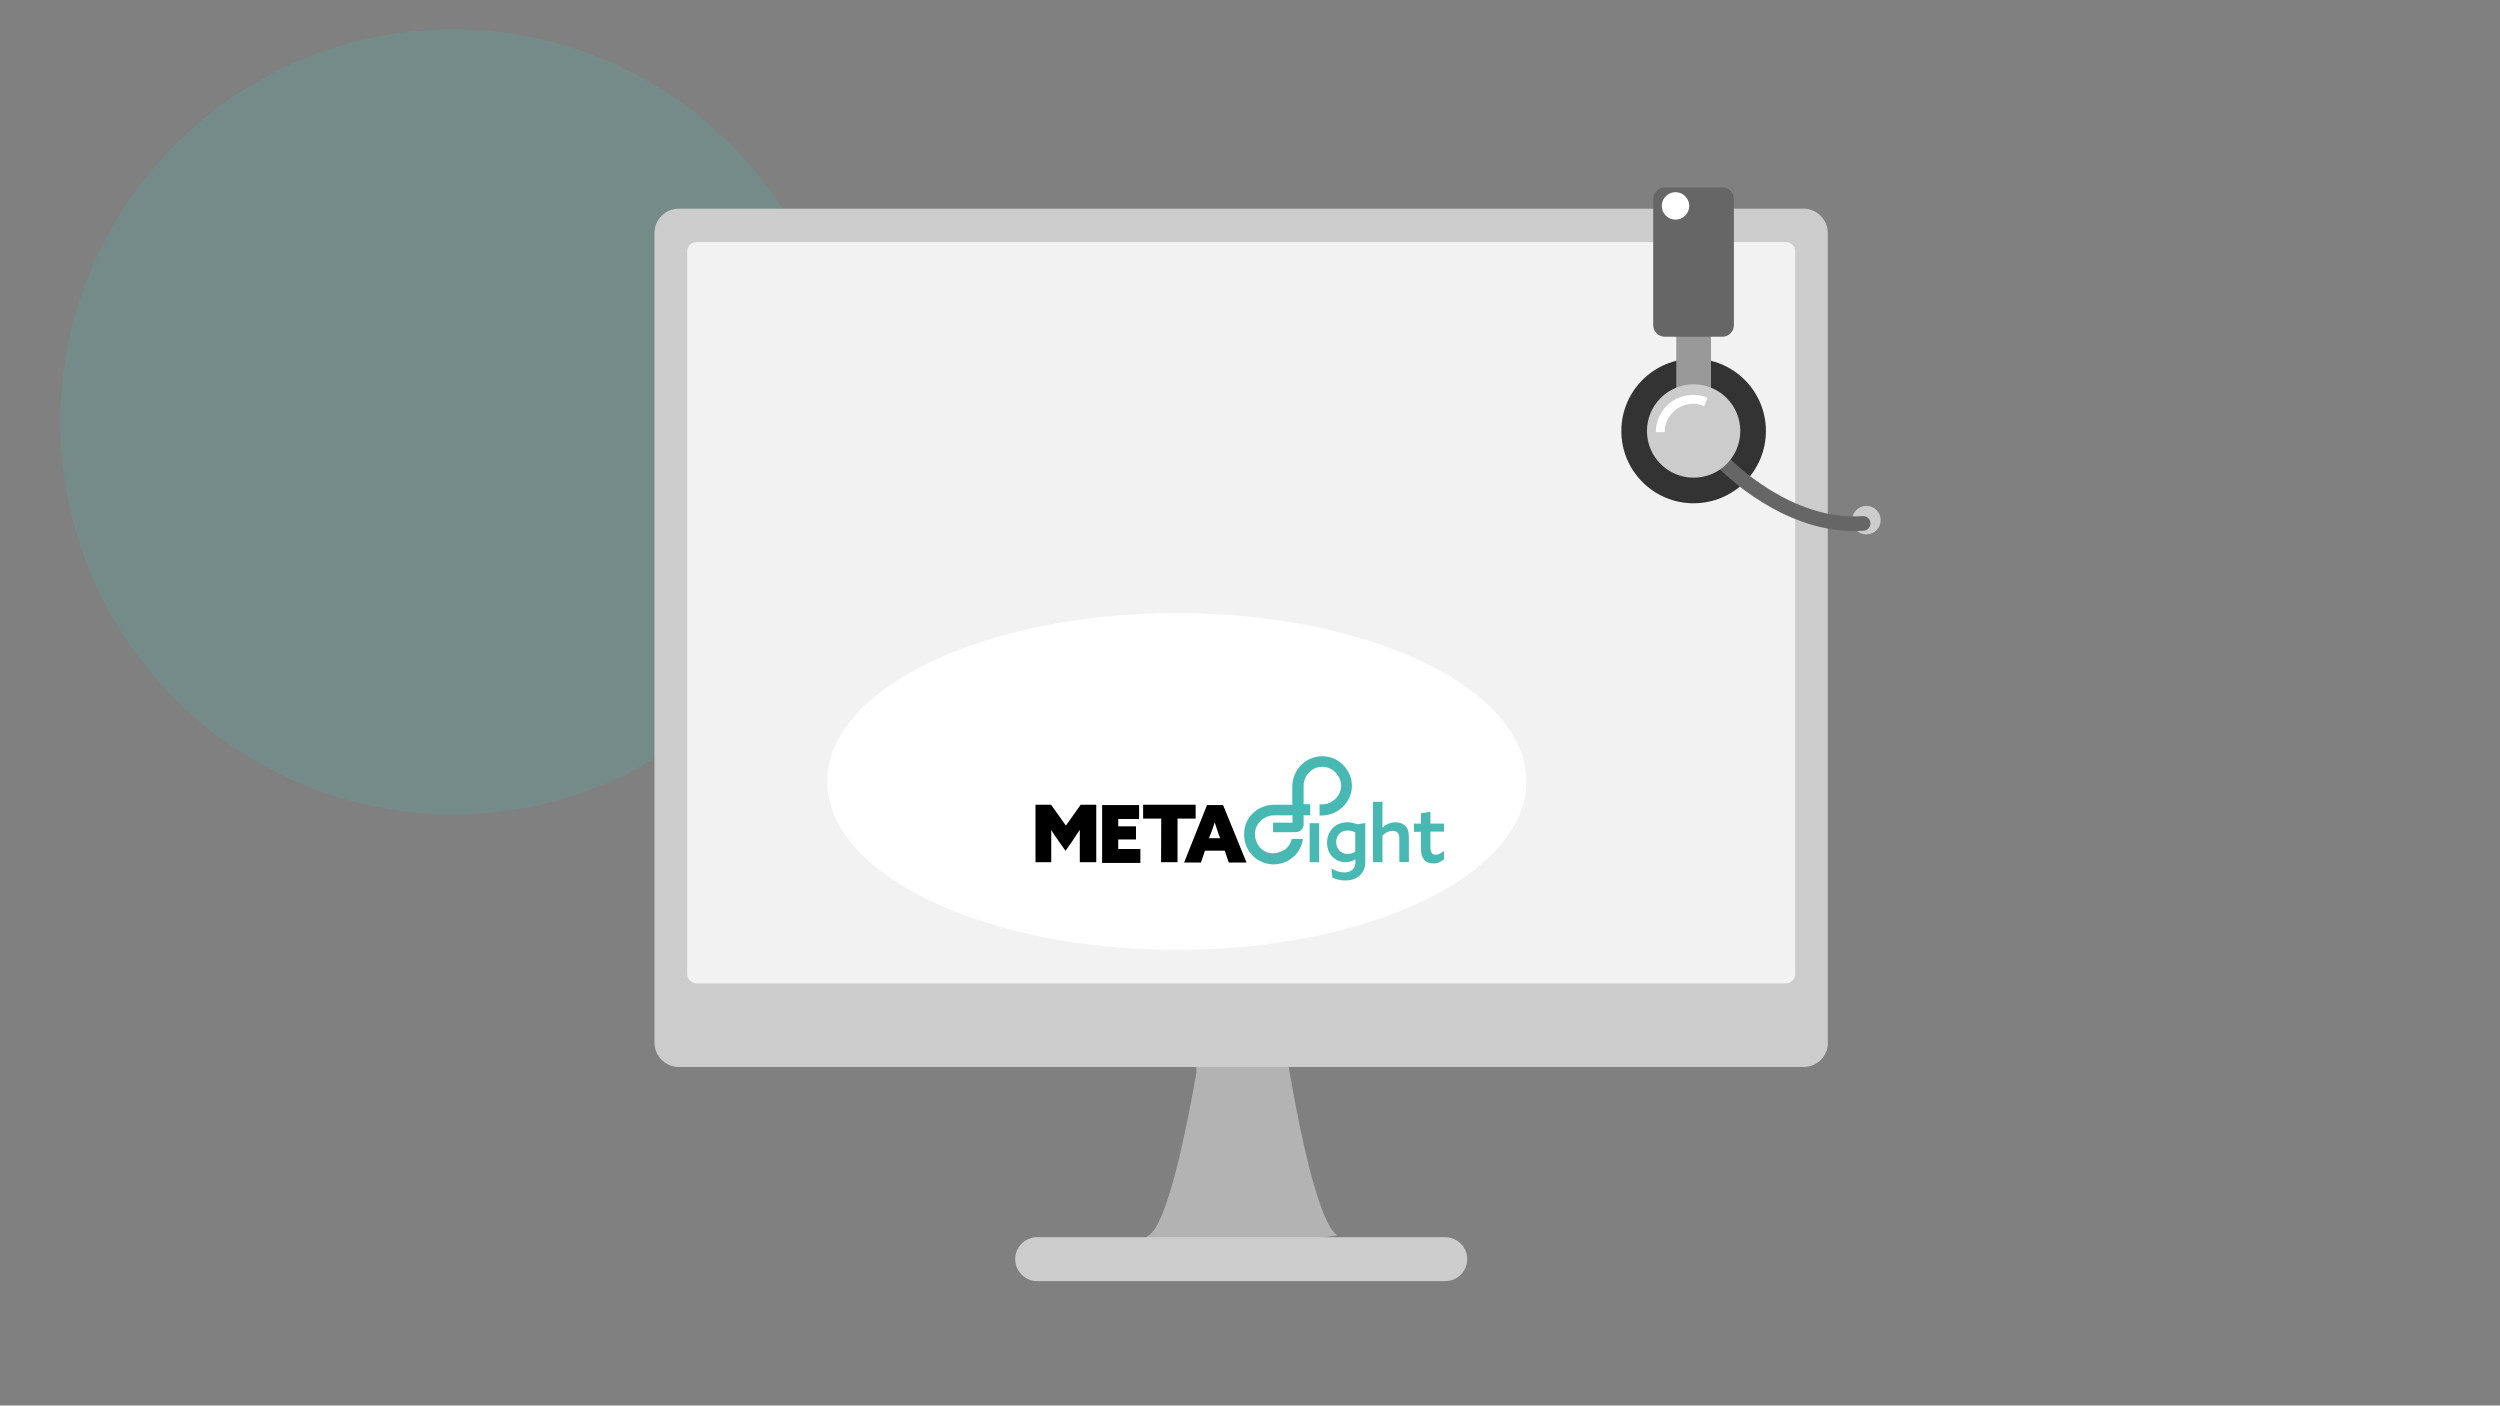 <?xml version="1.0" encoding="utf-8"?>
<!-- Generator: Adobe Illustrator 28.2.0, SVG Export Plug-In . SVG Version: 6.00 Build 0)  -->
<svg version="1.1" id="Layer_1" xmlns="http://www.w3.org/2000/svg" xmlns:xlink="http://www.w3.org/1999/xlink" x="0px" y="0px"
	 viewBox="0 0 1366 768" style="enable-background:new 0 0 1366 768;" xml:space="preserve">
<rect x="0" y="0" width="1366" height="768" fill="#808080" stroke="none"/>
<style type="text/css">
	.st0{opacity:0.2;fill:#48B9B2;}
	.st1{fill:#B3B3B3;}
	.st2{fill:#CCCCCC;}
	.st3{fill:#F2F2F2;}
	.st4{fill:#FFFFFF;}
	.st5{fill:#333333;}
	.st6{fill:#999999;}
	.st7{fill:none;stroke:#666666;stroke-width:8;stroke-linecap:round;stroke-miterlimit:10;}
	.st8{fill:#666666;}
	.st9{display:none;fill:#48B9B2;}
	.st10{display:none;}
	.st11{display:none;fill:none;stroke:#000000;stroke-width:44.9;stroke-miterlimit:10;}
	.st12{fill:#48B9B2;}
	.st13{fill:none;stroke:#FFFFFF;stroke-width:4.885;stroke-miterlimit:10;}
</style>
<circle class="st0" cx="247.5" cy="230.5" r="214.5"/>
<path class="st1" d="M718.7,676.7l12-1.7c-11.8-7.6-23.6-73.9-27-94.8V575h-0.8c-0.1-0.7-0.2-1-0.2-1l0,1h-47l0-1c0,0-0.1,0.3-0.2,1
	h-1.8v11.2c-4.4,25.3-15.2,81.9-26,88.8c-1,0.6-1.6,1.2-2.1,1.7H718.7z"/>
<g>
	<path class="st2" d="M998.8,569.7c0,7.3-6,13.3-13.3,13.3H370.9c-7.3,0-13.3-6-13.3-13.3V127.3c0-7.3,6-13.3,13.3-13.3h614.5
		c7.3,0,13.3,6,13.3,13.3V569.7z"/>
</g>
<g>
	<path class="st3" d="M980.9,532.3c0,2.7-2.2,5-5,5H380.5c-2.7,0-5-2.2-5-5v-395c0-2.7,2.2-5,5-5h595.4c2.7,0,5,2.2,5,5V532.3z"/>
</g>
<ellipse class="st4" cx="643" cy="427" rx="191" ry="92"/>
<g>
	<path class="st2" d="M801.7,688c0,6.6-5.4,12-12,12h-223c-6.6,0-12-5.4-12-12l0,0c0-6.6,5.4-12,12-12h223
		C796.3,676,801.7,681.4,801.7,688L801.7,688z"/>
</g>
<circle class="st5" cx="925.4" cy="235.5" r="39.5"/>
<rect x="915.9" y="176" class="st6" width="19" height="49"/>
<circle class="st2" cx="1019.8" cy="284.2" r="7.8"/>
<path class="st7" d="M943,254c0,0,34,35,75,32"/>
<circle class="st2" cx="925.4" cy="235.5" r="25.5"/>
<g>
	<path class="st8" d="M947.4,177.7c0,3.4-2.8,6.3-6.3,6.3h-31.5c-3.4,0-6.3-2.8-6.3-6.3v-69c0-3.4,2.8-6.3,6.3-6.3h31.5
		c3.4,0,6.3,2.8,6.3,6.3V177.7z"/>
</g>
<g id="Layer_2_00000042017591961642857980000004963421238304367498_">
	<g>
		<g id="META_2_">
			<g id="META_3_">
				<g id="M_2_">
					<path id="M_3_" d="M565.8,471.1v-31.4h8.5l8.1,11.4l8.1-11.4h8.5v31.4h-9v-10.3c0-2.5,0-5.2,0-7.4l0,0c-1.3,2-2.7,4-4,6.1
						l-3.8,5.4l-3.8-5.4c-1.3-2-2.9-4-4-6.1l0,0c0,2.2,0,4.9,0,7.4v10.3H565.8z"/>
					<rect id="edge_1_" x="564.5" y="439.9" class="st9" width="2.5" height="31.4"/>
				</g>
				<path id="E_1_" d="M602,439.9h20.4v7.6H611v4h9.7v7.2H611v5.2h12.1v7.6h-20.9v-31.7H602z"/>
				<path id="T_1_" d="M634.5,447.3h-9.9v-7.6h28.7v7.6h-9.9v23.8h-9L634.5,447.3L634.5,447.3z"/>
				<path id="A_original_1_" d="M659.5,439.9h8.8l12.8,31.4h-9.7l-2.2-6.5h-10.8l-2.2,6.5h-9.2L659.5,439.9z M663.7,449.3
					c-0.7,2-1.1,3.8-2,5.8l-1.1,2.9h6.1l-1.1-2.9C664.9,452.9,664.4,451.3,663.7,449.3L663.7,449.3z"/>
				<path id="A_bracket_1_" class="st10" d="M668.2,439.9h-8.8l-12.8,31.4h9.2l2.2-6.5h10.8l2.2,6.5h9.7L668.2,439.9z M668.4,455.2
					C668.4,455.2,668.2,455.2,668.4,455.2l-7,3.1c-0.2,0-0.2,0.2-0.4,0.2c-0.2,0-0.2,0-0.4,0c-0.2,0-0.4,0-0.7-0.2
					c-0.2-0.2-0.2-0.2-0.2-0.7c0-0.2,0-0.4,0.2-0.4c0.2-0.2,0.2-0.2,0.7-0.4l5.6-2.7l-5.6-2.7c-0.2-0.2-0.4-0.2-0.7-0.4
					c-0.2-0.2-0.2-0.2-0.2-0.4c0-0.2,0-0.4,0.2-0.7c0.2-0.2,0.2-0.2,0.7-0.2h0.2c0.2,0,0.2,0,0.4,0.2l6.7,3.1l0,0
					c0.7,0.2,0.9,0.7,0.9,1.1C668.9,454.5,669.1,454.9,668.4,455.2z"/>
				<path id="A_circle_1_" class="st10" d="M668.2,439.9h-8.8l-12.8,31.4h9.2l2.2-6.5h10.8l2.2,6.5h9.7L668.2,439.9z M664.2,455.8
					c-1.3,0-2.5-1.1-2.5-2.5s1.1-2.5,2.5-2.5c1.3,0,2.5,1.1,2.5,2.5S665.5,455.8,664.2,455.8z"/>
			</g>
			<rect id="underline_1_" x="565.8" y="474.7" class="st9" width="114.9" height="2.5"/>
		</g>
		<g id="eight_copy_1_">
			<path id="Base_e_path_2_" class="st11" d="M710,455.8c0,7.4-5.8,13.2-13.2,13.2c-7.2,0-13.2-5.8-13.2-13.2
				c0-7.4,5.8-13.2,13.2-13.2h26.5c7.4,0,13.2-5.8,13.2-13.2c0-7.2-5.8-13.2-13.2-13.2c-7.4,0-13.2,5.8-13.2,13.2L710,455.8
				L710,455.8z"/>
			<g id="eight_2_">
				<rect id="i_2_" x="715.6" y="449.8" class="st12" width="5.2" height="21.3"/>
				<path id="g_2_" class="st12" d="M727.5,474.5c2,1.3,4.5,2.2,7,2.2c3.6,0,6.1-2,6.1-5.6v-1.6l0,0c-1.3,0.9-3.4,1.6-5.4,1.6
					c-5.6,0-10.1-4.3-10.1-10.6c0-6.1,4.3-11.2,11-11.2c2.2,0,3.8,0.4,5.4,1.1l4.5-0.7v21.1c0,6.5-4.5,10.3-11,10.3
					c-2.7,0-5.2-0.7-7-1.6L727.5,474.5L727.5,474.5z M740.5,454.9c-1.1-0.7-2.7-1.1-4.3-1.1c-3.8,0-6.1,2.9-6.1,6.3
					c0,3.6,2.5,6.5,6.1,6.5c1.6,0,3.1-0.4,4.3-1.3V454.9z"/>
				<path id="h_2_" class="st12" d="M750.2,438.1h5.2v14.1l0,0c1.8-1.6,4-2.9,7-2.9c2.2,0,4.3,0.7,5.6,2.2c1.3,1.3,1.8,3.1,1.8,6.3
					v13.2h-5.2v-12.3c0-2-0.2-2.9-0.9-3.6c-0.7-0.9-1.6-1.1-2.7-1.1c-2.2,0-4.3,1.1-5.6,2.7v14.4h-5.2L750.2,438.1L750.2,438.1z"/>
				<path id="t_2_" class="st12" d="M789,465c-2.5,1.8-3.6,2-4.5,2c-2.5,0-2.9-2-2.9-4.3v-8.3h7.4V450h-7.4v-6.5l-5.2,0.9v5.6h-3.8
					v4.5h3.8v9.2c0,3.1,0.7,4.9,1.8,6.1c1.3,1.6,3.4,2,5.2,2c1.3,0,2.9-0.2,5.6-2.2V465L789,465z"/>
				<path id="e8_2_" class="st12" d="M722.5,413.2c-9,0-16.4,7.4-16.4,16.6v9.9h-9.9c-9,0-16.4,7-16.4,15.9c0,0.2,0,0.2,0,0.4l0,0
					c0,0.2,0,0.2,0,0.4c0,0,0,0,0,0.2c0.2,8.8,7.4,15.7,16.2,15.7c8.1,0,15-6.1,15.9-13.9h-6.1c-0.4,2.2-1.6,4-3.4,5.6
					c-1.8,1.1-4,2.2-6.5,2.2c-0.9,0-1.8,0-2.7-0.2c-1.8-0.4-3.4-1.6-4.7-2.9c-2-2.2-3.1-5.4-2.7-8.8c0.7-4.9,5.2-8.8,10.3-8.8h10.1
					v4h-10.6v5.2H708c2.2,0,4.3-1.8,4.3-4.3v-4.9h3.6v-6.1h-3.6v-10.1c0-5.4,4.5-10.3,9.9-10.3c5.8-0.2,10.6,4.7,10.6,10.6
					c-0.2,5.4-4.9,9.9-10.3,9.9H721v6.1h1.1c9,0,16.6-7.2,16.6-16.4C738.5,420.4,731.3,413.2,722.5,413.2z"/>
			</g>
		</g>
		<g id="Guides_1_">
		</g>
	</g>
</g>
<circle class="st4" cx="915.5" cy="112.5" r="7.5"/>
<path class="st13" d="M907.2,236.1c0-9.9,8-17.9,17.9-17.9c2.5,0,4.8,0.5,7,1.4"/>
</svg>

